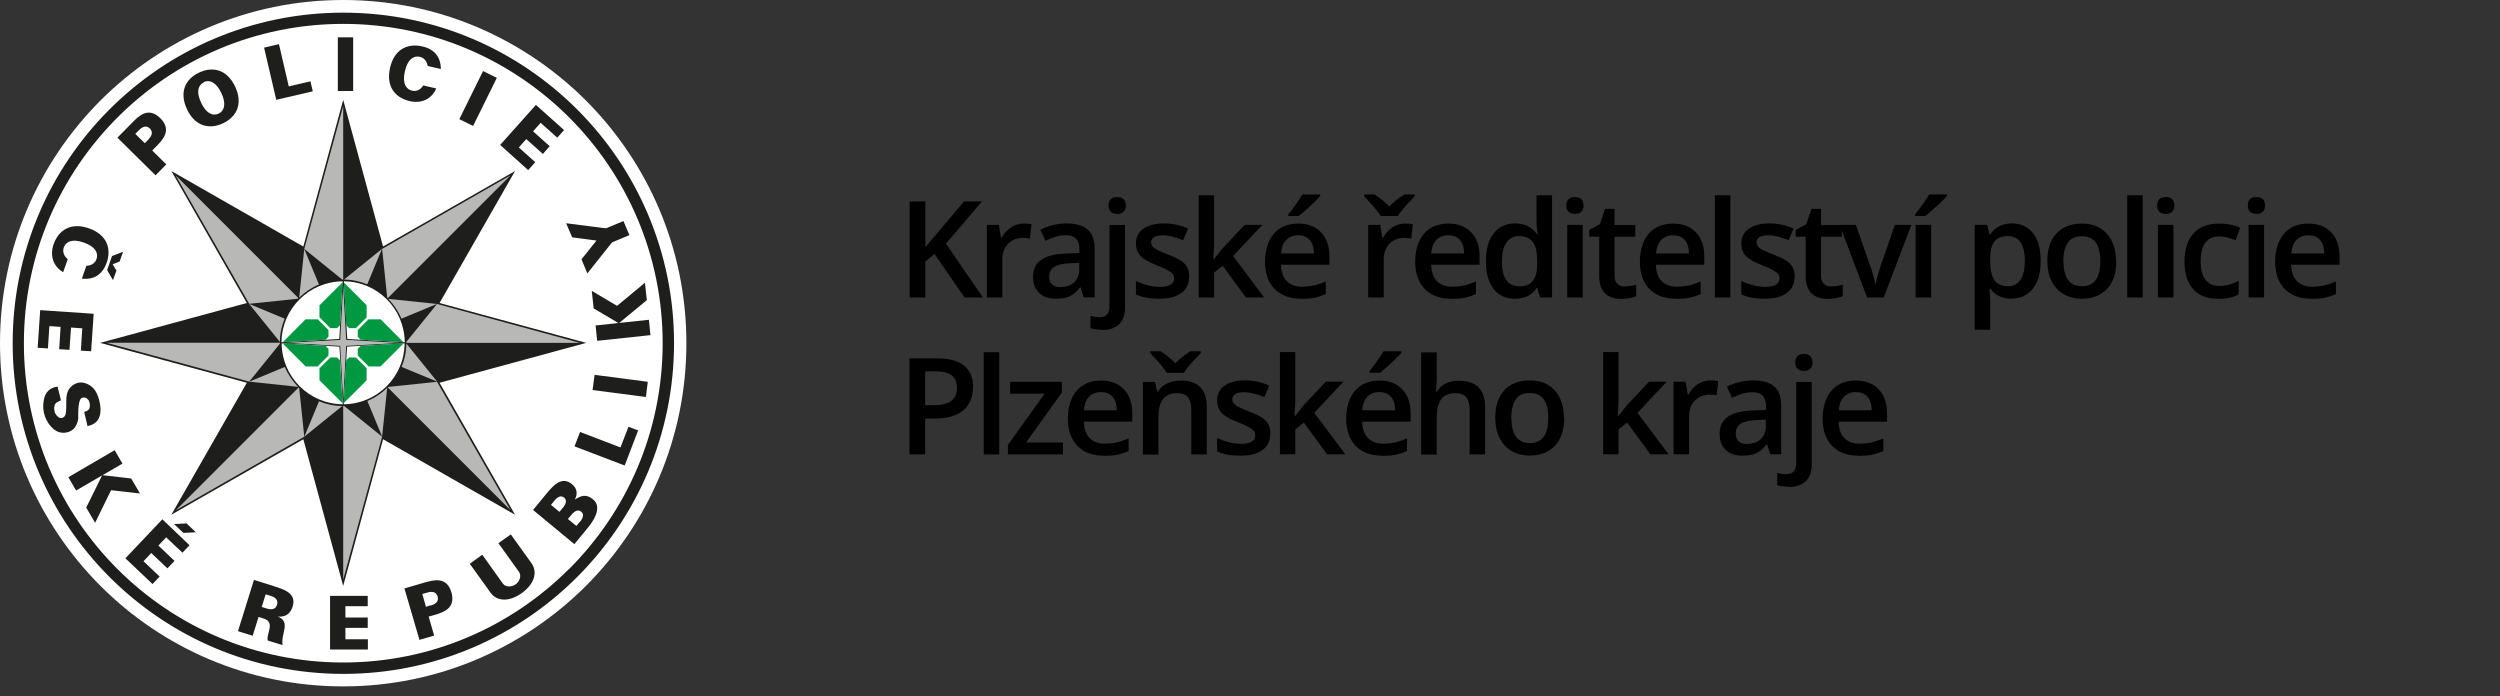 <svg width="158" height="44" viewBox="0 0 158 44" fill="none" xmlns="http://www.w3.org/2000/svg">
<rect x="0" y="0" width="158" height="44" fill="#333333" stroke="none"/>
<g clip-path="url(#clip0_137_364)">
<path d="M62.11 18.8H60.96L59.06 16.05L58.48 16.53V18.8H57.49V12.73H58.48V15.63C58.75 15.3 59.02 14.98 59.29 14.67L60.93 12.73H62.06C61 13.98 60.24 14.86 59.78 15.39L62.12 18.8H62.11Z" fill="black"/>
<path d="M64.7 14.13C64.9 14.13 65.06 14.14 65.19 14.17L65.09 15.08C64.95 15.05 64.81 15.03 64.66 15.03C64.27 15.03 63.95 15.16 63.71 15.41C63.47 15.66 63.35 15.99 63.35 16.4V18.8H62.37V14.21H63.13L63.26 15.02H63.31C63.46 14.75 63.66 14.53 63.9 14.37C64.15 14.21 64.41 14.13 64.69 14.13H64.7Z" fill="black"/>
<path d="M68.49 18.8L68.29 18.16H68.26C68.04 18.44 67.82 18.63 67.59 18.73C67.37 18.83 67.08 18.88 66.73 18.88C66.28 18.88 65.93 18.76 65.67 18.51C65.41 18.26 65.29 17.92 65.29 17.48C65.29 17.01 65.47 16.65 65.82 16.41C66.17 16.17 66.71 16.04 67.43 16.02L68.22 15.99V15.75C68.22 15.46 68.15 15.24 68.01 15.09C67.87 14.94 67.66 14.87 67.37 14.87C67.13 14.87 66.91 14.9 66.69 14.97C66.47 15.04 66.27 15.12 66.07 15.22L65.75 14.52C66 14.39 66.27 14.29 66.57 14.22C66.87 14.15 67.15 14.12 67.41 14.12C67.99 14.12 68.43 14.25 68.73 14.5C69.03 14.75 69.18 15.15 69.18 15.7V18.79H68.48L68.49 18.8ZM67.04 18.14C67.39 18.14 67.68 18.04 67.89 17.84C68.1 17.64 68.21 17.37 68.21 17.01V16.61L67.62 16.64C67.16 16.66 66.83 16.73 66.62 16.87C66.41 17.01 66.31 17.22 66.31 17.5C66.31 17.71 66.37 17.86 66.49 17.98C66.61 18.09 66.79 18.15 67.04 18.15V18.14Z" fill="black"/>
<path d="M69.651 20.84C69.361 20.84 69.111 20.8 68.921 20.74V19.97C69.111 20.02 69.301 20.05 69.501 20.05C69.921 20.05 70.121 19.81 70.121 19.34V14.22H71.101V19.41C71.101 19.88 70.981 20.24 70.731 20.49C70.481 20.73 70.121 20.86 69.661 20.86L69.651 20.84ZM70.061 12.99C70.061 12.82 70.111 12.68 70.201 12.59C70.291 12.5 70.431 12.45 70.611 12.45C70.791 12.45 70.911 12.5 71.011 12.59C71.101 12.68 71.151 12.82 71.151 12.99C71.151 13.16 71.101 13.29 71.011 13.38C70.911 13.47 70.781 13.52 70.611 13.52C70.441 13.52 70.301 13.47 70.201 13.38C70.101 13.28 70.061 13.15 70.061 12.99Z" fill="black"/>
<path d="M75.15 17.49C75.15 17.94 74.99 18.28 74.66 18.52C74.33 18.76 73.87 18.88 73.26 18.88C72.65 18.88 72.16 18.79 71.79 18.6V17.76C72.33 18.01 72.83 18.13 73.3 18.13C73.9 18.13 74.2 17.95 74.2 17.59C74.2 17.47 74.17 17.38 74.1 17.3C74.03 17.22 73.92 17.14 73.77 17.06C73.62 16.98 73.41 16.88 73.14 16.78C72.61 16.57 72.25 16.37 72.07 16.17C71.88 15.96 71.79 15.7 71.79 15.37C71.79 14.98 71.95 14.67 72.27 14.45C72.59 14.23 73.02 14.12 73.56 14.12C74.1 14.12 74.61 14.23 75.09 14.45L74.77 15.18C74.27 14.97 73.86 14.87 73.52 14.87C73.01 14.87 72.75 15.02 72.75 15.31C72.75 15.45 72.82 15.58 72.95 15.68C73.08 15.78 73.38 15.92 73.83 16.09C74.21 16.24 74.48 16.37 74.66 16.49C74.83 16.61 74.96 16.75 75.04 16.91C75.12 17.07 75.16 17.26 75.16 17.48L75.15 17.49Z" fill="black"/>
<path d="M76.721 16.38L77.271 15.69L78.661 14.21H79.781L77.931 16.18L79.891 18.8H78.741L77.271 16.79L76.731 17.23V18.8H75.761V12.34H76.731V15.49L76.681 16.37H76.711L76.721 16.38Z" fill="black"/>
<path d="M82.22 18.88C81.51 18.88 80.95 18.67 80.55 18.26C80.15 17.84 79.95 17.27 79.95 16.54C79.95 15.81 80.14 15.2 80.51 14.77C80.88 14.34 81.4 14.13 82.05 14.13C82.66 14.13 83.13 14.31 83.49 14.68C83.84 15.05 84.02 15.56 84.02 16.2V16.73H80.96C80.97 17.18 81.09 17.52 81.32 17.76C81.55 18 81.87 18.12 82.28 18.12C82.55 18.12 82.8 18.09 83.04 18.04C83.27 17.99 83.52 17.9 83.79 17.79V18.58C83.55 18.69 83.31 18.77 83.07 18.82C82.83 18.87 82.55 18.89 82.24 18.89L82.22 18.88ZM82.04 14.87C81.73 14.87 81.48 14.97 81.29 15.16C81.1 15.35 80.99 15.64 80.96 16.02H83.04C83.04 15.64 82.94 15.35 82.77 15.16C82.59 14.96 82.35 14.87 82.04 14.87ZM81.42 13.65V13.55C81.58 13.36 81.74 13.14 81.91 12.9C82.08 12.66 82.21 12.46 82.31 12.29H83.44V12.38C83.3 12.55 83.08 12.77 82.8 13.03C82.51 13.3 82.27 13.5 82.08 13.65H81.43H81.42Z" fill="black"/>
<path d="M89.411 12.29V12.4C89.061 12.76 88.821 13.03 88.671 13.2C88.531 13.37 88.421 13.52 88.341 13.65H87.261C87.081 13.36 86.731 12.94 86.211 12.4V12.29H86.871C87.251 12.54 87.561 12.79 87.801 13.05C88.071 12.77 88.381 12.52 88.751 12.29H89.411ZM88.801 14.13C89.001 14.13 89.161 14.14 89.291 14.17L89.191 15.08C89.051 15.05 88.911 15.03 88.761 15.03C88.371 15.03 88.051 15.16 87.811 15.41C87.571 15.66 87.451 15.99 87.451 16.4V18.8H86.471V14.21H87.231L87.361 15.02H87.411C87.561 14.75 87.761 14.53 88.001 14.37C88.251 14.21 88.511 14.13 88.791 14.13H88.801Z" fill="black"/>
<path d="M91.71 18.88C91 18.88 90.44 18.67 90.04 18.26C89.64 17.84 89.44 17.27 89.44 16.54C89.44 15.81 89.63 15.2 90 14.77C90.37 14.34 90.89 14.13 91.54 14.13C92.15 14.13 92.62 14.31 92.98 14.68C93.33 15.05 93.51 15.56 93.51 16.2V16.73H90.45C90.46 17.18 90.58 17.52 90.81 17.76C91.04 18 91.36 18.12 91.77 18.12C92.04 18.12 92.29 18.09 92.53 18.04C92.76 17.99 93.01 17.9 93.28 17.79V18.58C93.04 18.69 92.8 18.77 92.56 18.82C92.32 18.87 92.04 18.89 91.73 18.89L91.71 18.88ZM91.53 14.87C91.22 14.87 90.97 14.97 90.78 15.16C90.59 15.35 90.48 15.64 90.45 16.02H92.53C92.53 15.64 92.43 15.35 92.26 15.16C92.08 14.96 91.84 14.87 91.53 14.87Z" fill="black"/>
<path d="M95.73 18.88C95.16 18.88 94.71 18.67 94.39 18.26C94.07 17.84 93.91 17.26 93.91 16.51C93.91 15.76 94.07 15.17 94.4 14.75C94.73 14.33 95.18 14.12 95.75 14.12C96.35 14.12 96.81 14.34 97.13 14.79H97.18C97.13 14.46 97.11 14.2 97.11 14.01V12.34H98.09V18.8H97.33L97.16 18.2H97.12C96.81 18.66 96.35 18.88 95.75 18.88H95.73ZM95.99 18.1C96.39 18.1 96.68 17.99 96.87 17.76C97.06 17.53 97.15 17.17 97.15 16.66V16.52C97.15 15.94 97.06 15.53 96.87 15.29C96.68 15.05 96.39 14.92 95.99 14.92C95.65 14.92 95.38 15.06 95.2 15.34C95.01 15.62 94.92 16.01 94.92 16.53C94.92 17.05 95.01 17.43 95.19 17.69C95.37 17.96 95.64 18.09 96 18.09L95.99 18.1Z" fill="black"/>
<path d="M98.99 12.99C98.99 12.82 99.04 12.68 99.13 12.59C99.22 12.5 99.36 12.45 99.54 12.45C99.72 12.45 99.84 12.5 99.94 12.59C100.03 12.68 100.08 12.82 100.08 12.99C100.08 13.16 100.03 13.29 99.94 13.38C99.84 13.47 99.71 13.52 99.54 13.52C99.37 13.52 99.23 13.47 99.13 13.38C99.03 13.28 98.99 13.15 98.99 12.99ZM100.03 18.8H99.05V14.21H100.03V18.8Z" fill="black"/>
<path d="M102.7 18.1C102.94 18.1 103.18 18.06 103.41 17.99V18.72C103.3 18.77 103.16 18.81 102.99 18.84C102.82 18.87 102.64 18.89 102.46 18.89C101.54 18.89 101.07 18.4 101.07 17.43V14.96H100.44V14.53L101.11 14.17L101.44 13.2H102.04V14.22H103.35V14.96H102.04V17.42C102.04 17.66 102.1 17.83 102.22 17.94C102.34 18.05 102.49 18.11 102.68 18.11L102.7 18.1Z" fill="black"/>
<path d="M105.911 18.88C105.201 18.88 104.641 18.67 104.241 18.26C103.841 17.84 103.641 17.27 103.641 16.54C103.641 15.81 103.831 15.2 104.201 14.77C104.571 14.34 105.091 14.13 105.741 14.13C106.351 14.13 106.821 14.31 107.181 14.68C107.531 15.05 107.711 15.56 107.711 16.2V16.73H104.651C104.661 17.18 104.781 17.52 105.011 17.76C105.241 18 105.561 18.12 105.971 18.12C106.241 18.12 106.491 18.09 106.731 18.04C106.961 17.99 107.211 17.9 107.481 17.79V18.58C107.241 18.69 107.001 18.77 106.761 18.82C106.521 18.87 106.241 18.89 105.931 18.89L105.911 18.88ZM105.741 14.87C105.431 14.87 105.181 14.97 104.991 15.16C104.801 15.35 104.691 15.64 104.661 16.02H106.741C106.741 15.64 106.641 15.35 106.471 15.16C106.291 14.96 106.051 14.87 105.741 14.87Z" fill="black"/>
<path d="M109.361 18.8H108.381V12.34H109.361V18.8Z" fill="black"/>
<path d="M113.411 17.49C113.411 17.94 113.251 18.28 112.921 18.52C112.591 18.76 112.131 18.88 111.521 18.88C110.911 18.88 110.421 18.79 110.051 18.6V17.76C110.591 18.01 111.091 18.13 111.561 18.13C112.161 18.13 112.461 17.95 112.461 17.59C112.461 17.47 112.431 17.38 112.361 17.3C112.291 17.22 112.181 17.14 112.031 17.06C111.881 16.98 111.671 16.88 111.401 16.78C110.871 16.57 110.511 16.37 110.331 16.17C110.141 15.96 110.051 15.7 110.051 15.37C110.051 14.98 110.211 14.67 110.531 14.45C110.851 14.23 111.281 14.12 111.821 14.12C112.361 14.12 112.871 14.23 113.351 14.45L113.031 15.18C112.531 14.97 112.121 14.87 111.781 14.87C111.271 14.87 111.011 15.02 111.011 15.31C111.011 15.45 111.081 15.58 111.211 15.68C111.341 15.78 111.641 15.92 112.091 16.09C112.471 16.24 112.741 16.37 112.921 16.49C113.091 16.61 113.221 16.75 113.301 16.91C113.381 17.07 113.421 17.26 113.421 17.48L113.411 17.49Z" fill="black"/>
<path d="M115.75 18.1C115.99 18.1 116.23 18.06 116.46 17.99V18.72C116.35 18.77 116.21 18.81 116.04 18.84C115.87 18.87 115.69 18.89 115.51 18.89C114.59 18.89 114.12 18.4 114.12 17.43V14.96H113.49V14.53L114.16 14.17L114.49 13.2H115.09V14.22H116.4V14.96H115.09V17.42C115.09 17.66 115.15 17.83 115.27 17.94C115.39 18.05 115.54 18.11 115.73 18.11L115.75 18.1Z" fill="black"/>
<path d="M118.001 18.8L116.261 14.21H117.291L118.221 16.88C118.381 17.33 118.481 17.69 118.511 17.97H118.541C118.571 17.77 118.661 17.41 118.831 16.88L119.761 14.21H120.801L119.051 18.8H118.001Z" fill="black"/>
<path d="M121.03 13.65V13.55C121.19 13.36 121.35 13.14 121.52 12.9C121.69 12.66 121.82 12.46 121.92 12.29H123.05V12.38C122.91 12.55 122.69 12.77 122.4 13.03C122.11 13.3 121.87 13.5 121.68 13.65H121.03ZM122.05 18.8H121.07V14.21H122.05V18.8Z" fill="black"/>
<path d="M127.131 18.88C126.551 18.88 126.101 18.67 125.781 18.25H125.721C125.761 18.64 125.781 18.87 125.781 18.96V20.84H124.801V14.21H125.591C125.611 14.3 125.661 14.5 125.731 14.82H125.781C126.081 14.36 126.541 14.12 127.151 14.12C127.721 14.12 128.171 14.33 128.491 14.74C128.811 15.15 128.971 15.74 128.971 16.49C128.971 17.24 128.811 17.82 128.481 18.24C128.151 18.66 127.711 18.87 127.131 18.87V18.88ZM126.901 14.92C126.511 14.92 126.231 15.03 126.051 15.26C125.871 15.49 125.781 15.85 125.781 16.35V16.5C125.781 17.06 125.871 17.46 126.051 17.71C126.231 17.96 126.521 18.09 126.921 18.09C127.261 18.09 127.521 17.95 127.701 17.67C127.881 17.39 127.971 17 127.971 16.49C127.971 15.98 127.881 15.59 127.701 15.32C127.521 15.06 127.251 14.92 126.901 14.92Z" fill="black"/>
<path d="M133.751 16.5C133.751 17.25 133.561 17.83 133.171 18.25C132.781 18.67 132.251 18.88 131.561 18.88C131.131 18.88 130.751 18.78 130.421 18.59C130.091 18.4 129.841 18.12 129.661 17.76C129.481 17.4 129.391 16.98 129.391 16.5C129.391 15.75 129.581 15.17 129.961 14.76C130.341 14.35 130.881 14.13 131.571 14.13C132.261 14.13 132.761 14.34 133.151 14.77C133.541 15.2 133.731 15.77 133.731 16.5H133.751ZM130.411 16.5C130.411 17.56 130.801 18.09 131.581 18.09C132.361 18.09 132.741 17.56 132.741 16.5C132.741 15.44 132.351 14.93 131.571 14.93C131.161 14.93 130.861 15.07 130.681 15.34C130.501 15.61 130.401 16 130.401 16.51L130.411 16.5Z" fill="black"/>
<path d="M135.42 18.8H134.44V12.34H135.42V18.8Z" fill="black"/>
<path d="M136.33 12.99C136.33 12.82 136.38 12.68 136.47 12.59C136.56 12.5 136.7 12.45 136.88 12.45C137.06 12.45 137.18 12.5 137.28 12.59C137.37 12.68 137.42 12.82 137.42 12.99C137.42 13.16 137.37 13.29 137.28 13.38C137.18 13.47 137.05 13.52 136.88 13.52C136.71 13.52 136.57 13.47 136.47 13.38C136.37 13.28 136.33 13.15 136.33 12.99ZM137.36 18.8H136.38V14.21H137.36V18.8Z" fill="black"/>
<path d="M140.181 18.88C139.491 18.88 138.961 18.68 138.601 18.27C138.241 17.86 138.061 17.28 138.061 16.53C138.061 15.78 138.251 15.16 138.631 14.75C139.011 14.33 139.551 14.13 140.271 14.13C140.751 14.13 141.191 14.22 141.581 14.4L141.291 15.18C140.881 15.02 140.541 14.94 140.271 14.94C139.481 14.94 139.081 15.47 139.081 16.52C139.081 17.03 139.181 17.42 139.381 17.68C139.581 17.94 139.871 18.07 140.251 18.07C140.681 18.07 141.091 17.96 141.481 17.75V18.6C141.311 18.7 141.121 18.78 140.921 18.82C140.721 18.86 140.481 18.89 140.201 18.89L140.181 18.88Z" fill="black"/>
<path d="M142.061 12.99C142.061 12.82 142.111 12.68 142.201 12.59C142.291 12.5 142.431 12.45 142.611 12.45C142.791 12.45 142.911 12.5 143.011 12.59C143.101 12.68 143.151 12.82 143.151 12.99C143.151 13.16 143.101 13.29 143.011 13.38C142.911 13.47 142.781 13.52 142.611 13.52C142.441 13.52 142.301 13.47 142.201 13.38C142.101 13.28 142.061 13.15 142.061 12.99ZM143.091 18.8H142.111V14.21H143.091V18.8Z" fill="black"/>
<path d="M146.06 18.88C145.35 18.88 144.79 18.67 144.39 18.26C143.99 17.84 143.79 17.27 143.79 16.54C143.79 15.81 143.98 15.2 144.35 14.77C144.72 14.34 145.24 14.13 145.89 14.13C146.5 14.13 146.97 14.31 147.33 14.68C147.68 15.05 147.86 15.56 147.86 16.2V16.73H144.8C144.81 17.18 144.93 17.52 145.16 17.76C145.39 18 145.71 18.12 146.12 18.12C146.39 18.12 146.64 18.09 146.88 18.04C147.11 17.99 147.36 17.9 147.63 17.79V18.58C147.39 18.69 147.15 18.77 146.91 18.82C146.67 18.87 146.39 18.89 146.08 18.89L146.06 18.88ZM145.89 14.87C145.58 14.87 145.33 14.97 145.14 15.16C144.95 15.35 144.84 15.64 144.81 16.02H146.89C146.89 15.64 146.79 15.35 146.62 15.16C146.44 14.96 146.2 14.87 145.89 14.87Z" fill="black"/>
<path d="M61.49 24.48C61.49 25.11 61.281 25.6 60.87 25.94C60.45 26.28 59.861 26.45 59.1 26.45H58.471V28.72H57.48V22.65H59.23C59.99 22.65 60.56 22.81 60.931 23.11C61.31 23.42 61.501 23.88 61.501 24.48H61.49ZM58.471 25.61H59.001C59.511 25.61 59.88 25.52 60.12 25.34C60.361 25.16 60.48 24.89 60.48 24.51C60.48 24.16 60.37 23.9 60.16 23.73C59.95 23.56 59.62 23.47 59.16 23.47H58.471V25.6V25.61Z" fill="black"/>
<path d="M63.151 28.72H62.171V22.26H63.151V28.72Z" fill="black"/>
<path d="M67.18 28.72H63.7V28.12L66.02 24.88H63.84V24.13H67.11V24.81L64.84 27.97H67.18V28.72Z" fill="black"/>
<path d="M69.76 28.8C69.05 28.8 68.49 28.59 68.09 28.18C67.69 27.76 67.49 27.19 67.49 26.46C67.49 25.73 67.68 25.12 68.05 24.69C68.42 24.26 68.94 24.05 69.59 24.05C70.2 24.05 70.67 24.23 71.03 24.6C71.38 24.97 71.56 25.48 71.56 26.12V26.65H68.5C68.51 27.1 68.63 27.44 68.86 27.68C69.09 27.92 69.41 28.04 69.82 28.04C70.09 28.04 70.34 28.01 70.58 27.96C70.81 27.91 71.06 27.82 71.33 27.71V28.5C71.09 28.61 70.85 28.69 70.61 28.74C70.37 28.79 70.09 28.81 69.78 28.81L69.76 28.8ZM69.58 24.78C69.27 24.78 69.02 24.88 68.83 25.07C68.64 25.26 68.53 25.55 68.5 25.93H70.58C70.58 25.55 70.48 25.26 70.31 25.07C70.13 24.87 69.89 24.78 69.58 24.78Z" fill="black"/>
<path d="M76.27 28.72H75.29V25.9C75.29 25.55 75.221 25.28 75.081 25.11C74.941 24.94 74.71 24.85 74.4 24.85C73.99 24.85 73.691 24.97 73.501 25.22C73.311 25.46 73.21 25.87 73.21 26.44V28.73H72.231V24.14H72.99L73.13 24.74H73.18C73.32 24.52 73.51 24.35 73.77 24.23C74.02 24.11 74.311 24.05 74.621 24.05C75.721 24.05 76.27 24.61 76.27 25.73V28.72ZM75.891 22.2V22.31C75.54 22.67 75.3 22.94 75.15 23.11C75.01 23.28 74.9 23.43 74.82 23.56H73.74C73.561 23.27 73.21 22.85 72.691 22.31V22.2H73.35C73.731 22.45 74.04 22.7 74.281 22.96C74.55 22.68 74.861 22.43 75.231 22.2H75.891Z" fill="black"/>
<path d="M80.281 27.41C80.281 27.86 80.121 28.2 79.791 28.44C79.461 28.68 79.001 28.8 78.391 28.8C77.781 28.8 77.291 28.71 76.921 28.52V27.68C77.461 27.93 77.961 28.05 78.431 28.05C79.031 28.05 79.331 27.87 79.331 27.51C79.331 27.39 79.301 27.3 79.231 27.22C79.161 27.14 79.051 27.06 78.901 26.98C78.751 26.9 78.541 26.8 78.271 26.7C77.741 26.49 77.381 26.29 77.201 26.09C77.011 25.88 76.921 25.62 76.921 25.29C76.921 24.9 77.081 24.59 77.401 24.37C77.721 24.15 78.151 24.04 78.691 24.04C79.231 24.04 79.741 24.15 80.221 24.37L79.901 25.1C79.401 24.89 78.991 24.79 78.651 24.79C78.141 24.79 77.881 24.94 77.881 25.23C77.881 25.37 77.951 25.5 78.081 25.6C78.211 25.7 78.511 25.84 78.961 26.01C79.341 26.16 79.611 26.29 79.791 26.41C79.961 26.53 80.091 26.67 80.171 26.83C80.251 26.99 80.291 27.18 80.291 27.4L80.281 27.41Z" fill="black"/>
<path d="M81.851 26.29L82.401 25.6L83.791 24.12H84.911L83.061 26.09L85.021 28.71H83.871L82.401 26.7L81.861 27.14V28.71H80.891V22.25H81.861V25.4L81.811 26.28H81.841L81.851 26.29Z" fill="black"/>
<path d="M87.35 28.8C86.64 28.8 86.08 28.59 85.68 28.18C85.28 27.76 85.08 27.19 85.08 26.46C85.08 25.73 85.27 25.12 85.64 24.69C86.01 24.26 86.53 24.05 87.18 24.05C87.79 24.05 88.26 24.23 88.62 24.6C88.97 24.97 89.15 25.48 89.15 26.12V26.65H86.09C86.1 27.1 86.22 27.44 86.45 27.68C86.68 27.92 87 28.04 87.41 28.04C87.68 28.04 87.93 28.01 88.17 27.96C88.4 27.91 88.65 27.82 88.92 27.71V28.5C88.68 28.61 88.44 28.69 88.2 28.74C87.96 28.79 87.68 28.81 87.37 28.81L87.35 28.8ZM87.17 24.78C86.86 24.78 86.61 24.88 86.42 25.07C86.23 25.26 86.12 25.55 86.09 25.93H88.17C88.17 25.55 88.07 25.26 87.9 25.07C87.72 24.87 87.48 24.78 87.17 24.78ZM86.55 23.56V23.46C86.71 23.27 86.87 23.05 87.04 22.81C87.21 22.57 87.34 22.37 87.44 22.2H88.57V22.29C88.43 22.46 88.21 22.68 87.93 22.94C87.64 23.21 87.4 23.41 87.21 23.56H86.56H86.55Z" fill="black"/>
<path d="M93.86 28.72H92.88V25.9C92.88 25.55 92.81 25.28 92.67 25.11C92.53 24.94 92.3 24.85 91.99 24.85C91.58 24.85 91.28 24.97 91.09 25.22C90.9 25.47 90.8 25.88 90.8 26.45V28.73H89.82V22.27H90.8V23.91C90.8 24.17 90.78 24.45 90.75 24.75H90.81C90.94 24.53 91.13 24.36 91.36 24.24C91.6 24.12 91.87 24.06 92.19 24.06C93.3 24.06 93.86 24.62 93.86 25.74V28.73V28.72Z" fill="black"/>
<path d="M98.86 26.41C98.86 27.16 98.67 27.74 98.28 28.16C97.89 28.58 97.36 28.79 96.67 28.79C96.24 28.79 95.86 28.69 95.53 28.5C95.2 28.31 94.95 28.03 94.77 27.67C94.59 27.31 94.5 26.89 94.5 26.41C94.5 25.66 94.69 25.08 95.07 24.67C95.45 24.26 95.99 24.04 96.68 24.04C97.37 24.04 97.87 24.25 98.26 24.68C98.65 25.11 98.84 25.68 98.84 26.41H98.86ZM95.52 26.41C95.52 27.47 95.91 28 96.69 28C97.47 28 97.85 27.47 97.85 26.41C97.85 25.35 97.46 24.84 96.68 24.84C96.27 24.84 95.97 24.98 95.79 25.25C95.61 25.52 95.51 25.91 95.51 26.42L95.52 26.41Z" fill="black"/>
<path d="M102.28 26.29L102.83 25.6L104.22 24.12H105.34L103.49 26.09L105.45 28.71H104.3L102.83 26.7L102.29 27.14V28.71H101.32V22.25H102.29V25.4L102.24 26.28H102.27L102.28 26.29Z" fill="black"/>
<path d="M108.101 24.04C108.301 24.04 108.461 24.05 108.591 24.08L108.491 24.99C108.351 24.96 108.211 24.94 108.061 24.94C107.671 24.94 107.351 25.07 107.111 25.32C106.871 25.57 106.751 25.9 106.751 26.31V28.71H105.771V24.12H106.531L106.661 24.93H106.711C106.861 24.66 107.061 24.44 107.301 24.28C107.551 24.12 107.811 24.04 108.091 24.04H108.101Z" fill="black"/>
<path d="M111.881 28.72L111.681 28.08H111.651C111.431 28.36 111.211 28.55 110.981 28.65C110.761 28.75 110.471 28.8 110.121 28.8C109.671 28.8 109.321 28.68 109.061 28.43C108.801 28.18 108.681 27.84 108.681 27.4C108.681 26.93 108.861 26.57 109.211 26.33C109.561 26.09 110.101 25.96 110.821 25.94L111.611 25.91V25.67C111.611 25.38 111.541 25.16 111.401 25.01C111.261 24.86 111.051 24.79 110.761 24.79C110.521 24.79 110.301 24.82 110.081 24.89C109.861 24.96 109.661 25.04 109.461 25.14L109.141 24.44C109.391 24.31 109.661 24.21 109.961 24.14C110.261 24.07 110.541 24.04 110.801 24.04C111.381 24.04 111.821 24.17 112.121 24.42C112.421 24.67 112.571 25.07 112.571 25.62V28.71H111.871L111.881 28.72ZM110.431 28.05C110.781 28.05 111.071 27.95 111.281 27.75C111.491 27.55 111.601 27.28 111.601 26.92V26.52L111.011 26.55C110.551 26.57 110.221 26.64 110.011 26.78C109.801 26.92 109.701 27.13 109.701 27.41C109.701 27.62 109.761 27.77 109.881 27.89C110.001 28 110.181 28.06 110.431 28.06V28.05Z" fill="black"/>
<path d="M113.05 30.76C112.76 30.76 112.51 30.72 112.32 30.66V29.89C112.51 29.94 112.7 29.97 112.9 29.97C113.32 29.97 113.52 29.73 113.52 29.26V24.14H114.5V29.33C114.5 29.8 114.38 30.16 114.13 30.41C113.88 30.65 113.52 30.78 113.06 30.78L113.05 30.76ZM113.46 22.91C113.46 22.74 113.51 22.6 113.6 22.51C113.69 22.42 113.83 22.37 114.01 22.37C114.19 22.37 114.31 22.42 114.41 22.51C114.5 22.6 114.55 22.74 114.55 22.91C114.55 23.08 114.5 23.21 114.41 23.3C114.31 23.39 114.18 23.44 114.01 23.44C113.84 23.44 113.7 23.39 113.6 23.3C113.5 23.2 113.46 23.07 113.46 22.91Z" fill="black"/>
<path d="M117.46 28.8C116.75 28.8 116.19 28.59 115.79 28.18C115.39 27.76 115.19 27.19 115.19 26.46C115.19 25.73 115.38 25.12 115.75 24.69C116.12 24.26 116.64 24.05 117.29 24.05C117.9 24.05 118.37 24.23 118.73 24.6C119.08 24.97 119.26 25.48 119.26 26.12V26.65H116.2C116.21 27.1 116.33 27.44 116.56 27.68C116.79 27.92 117.11 28.04 117.52 28.04C117.79 28.04 118.04 28.01 118.28 27.96C118.51 27.91 118.76 27.82 119.03 27.71V28.5C118.79 28.61 118.55 28.69 118.31 28.74C118.07 28.79 117.79 28.81 117.48 28.81L117.46 28.8ZM117.29 24.78C116.98 24.78 116.73 24.88 116.54 25.07C116.35 25.26 116.24 25.55 116.21 25.93H118.29C118.29 25.55 118.19 25.26 118.02 25.07C117.84 24.87 117.6 24.78 117.29 24.78Z" fill="black"/>
<path d="M6.35 6.35C2.43 10.28 0 15.7 0 21.69C0 27.68 2.43 33.1 6.35 37.03C10.28 40.96 15.7 43.38 21.69 43.38C27.68 43.38 33.1 40.95 37.03 37.03C40.96 33.1 43.38 27.68 43.38 21.69C43.38 15.7 40.95 10.28 37.03 6.35C33.1 2.43 27.68 0 21.69 0C15.7 0 10.28 2.43 6.35 6.35Z" fill="white"/>
<path d="M27.78 24.19L37.05 21.67L27.78 19.15L32.55 10.81L24.21 15.58L21.69 6.31L19.17 15.58L10.83 10.81L15.6 19.15L6.33 21.67L15.6 24.19L10.83 32.53L19.17 27.76L21.69 37.03L24.21 27.76L32.55 32.53M19.77 5.78L19.62 5.14L18.25 5.46L17.63 2.79L16.69 3.01L17.46 6.31L19.78 5.77L19.77 5.78ZM7.14 17.71L7.36 17.1L7.12 16.7L7.56 16.53L7.78 15.91L7.08 16.18L6.77 17.07L7.15 17.72L7.14 17.71ZM10.51 10.39L9.62 9.51C9.62 9.51 9.64 9.49 9.86 9.27C10.28 8.84 10.89 8.22 10.13 7.47C9.37 6.72 8.76 7.33 8.34 7.77C8.12 7.99 7.42 8.7 7.42 8.7L9.83 11.08L10.51 10.39ZM9.39 8.81C9.18 9.02 9.15 9.05 9.15 9.05L8.55 8.46C8.55 8.46 8.57 8.44 8.79 8.22C9.01 8 9.25 7.91 9.47 8.12C9.69 8.34 9.6 8.58 9.38 8.81M14.1 7.79C14.94 7.39 15.38 6.58 14.86 5.47C14.33 4.36 13.42 4.19 12.58 4.59C11.74 4.98 11.3 5.8 11.82 6.91C12.34 8.01 13.26 8.19 14.1 7.79ZM12.88 5.19C13.23 5.02 13.66 5.18 13.99 5.88C14.32 6.58 14.17 7.01 13.82 7.18C13.46 7.35 13.04 7.19 12.71 6.49C12.38 5.79 12.53 5.37 12.89 5.2M4 17.18L4.28 16.38C4.01 16.15 3.95 15.89 4.03 15.64C4.16 15.27 4.57 15.07 5.3 15.33C6.03 15.59 6.23 15.99 6.1 16.37C6.01 16.62 5.81 16.78 5.46 16.8C5.46 16.8 5.17 17.6 5.18 17.61C5.97 17.7 6.49 17.31 6.74 16.61C7.05 15.73 6.78 14.84 5.62 14.43C4.47 14.03 3.7 14.55 3.39 15.43C3.14 16.14 3.35 16.83 3.99 17.2M37.4 18.39L37.52 19.49L39.11 20.43L40.88 18.97L40.76 17.87L39 19.33L37.41 18.39H37.4ZM33.84 10.26L32.79 9.32L33.26 8.79L34.31 9.73L34.74 9.24L33.69 8.3L34.17 7.76L35.22 8.7L35.65 8.22L33.87 6.63L31.61 9.16L33.38 10.75L33.82 10.26H33.84ZM22.32 2.36H21.35V5.75H22.32V2.36ZM37.74 21.54L41.11 21.18L41.01 20.21L37.64 20.57L37.74 21.53V21.54ZM25.89 6.39C26.62 6.56 27.28 6.27 27.57 5.59L26.75 5.4C26.56 5.7 26.3 5.79 26.04 5.73C25.66 5.64 25.41 5.26 25.59 4.5C25.76 3.75 26.14 3.5 26.53 3.59C26.78 3.65 26.97 3.83 27.03 4.17L27.86 4.36C27.86 3.57 27.41 3.09 26.68 2.93C25.78 2.73 24.92 3.09 24.65 4.29C24.38 5.48 24.99 6.19 25.9 6.39M31.4 4.92L30.53 4.49L29.03 7.53L29.9 7.96L31.4 4.92ZM37.7 15.2L36.75 16.39L37.12 17.28L38.68 15.32L39.78 14.86L39.4 13.97L38.3 14.43L35.78 14.11L36.16 15L37.68 15.2H37.7ZM21.83 40.39V39.68H23.24V39.03H21.83V38.31H23.24V37.66H20.86V41.05H23.25V40.4H21.84L21.83 40.39ZM26.82 36.82C26.52 36.91 25.56 37.19 25.56 37.19L26.51 40.44L27.44 40.17L27.09 38.97C27.09 38.97 27.11 38.97 27.41 38.88C27.99 38.71 28.82 38.47 28.53 37.44C28.23 36.41 27.4 36.66 26.82 36.82ZM27.24 38.25C26.96 38.33 26.92 38.35 26.92 38.35L26.69 37.54C26.69 37.54 26.71 37.54 27.01 37.45C27.31 37.36 27.57 37.4 27.66 37.7C27.74 38 27.55 38.17 27.25 38.26M37.49 31.57C37.03 31.19 36.73 31.33 36.33 31.57C36.37 31.48 36.65 31.02 36.15 30.6C35.47 30.04 34.91 30.76 34.52 31.22C34.32 31.46 33.69 32.23 33.69 32.23L36.3 34.39C36.3 34.39 36.93 33.63 37.13 33.38C38.09 32.22 37.69 31.73 37.48 31.56M35.57 32.09C35.38 32.32 35.36 32.35 35.36 32.35L34.82 31.91C34.82 31.91 34.84 31.89 35.03 31.65C35.23 31.41 35.45 31.28 35.65 31.45C35.85 31.61 35.77 31.85 35.57 32.1M36.64 32.98C36.45 33.21 36.43 33.24 36.43 33.24L35.89 32.8C35.89 32.8 35.91 32.78 36.11 32.54C36.31 32.3 36.53 32.17 36.73 32.34C36.93 32.5 36.85 32.74 36.65 32.99M32.29 33.77L31.5 34.33C31.5 34.33 32.71 36.02 32.8 36.14C32.98 36.4 32.83 36.76 32.59 36.93C32.35 37.1 31.96 37.13 31.78 36.88C31.69 36.75 30.48 35.06 30.48 35.06L29.69 35.63C29.69 35.63 30.88 37.29 30.99 37.44C31.43 38.06 32.23 38.02 32.98 37.48C33.73 36.94 34.02 36.2 33.58 35.58C33.47 35.43 32.28 33.77 32.28 33.77M39.22 28.28L36.66 27.3L36.31 28.21L39.48 29.42L40.33 27.2L39.72 26.97L39.21 28.29L39.22 28.28ZM21.69 0.8C10.15 0.8 0.8 10.15 0.8 21.69C0.8 33.23 10.16 42.59 21.7 42.59C33.24 42.59 42.59 33.24 42.6 21.69C42.6 10.15 33.24 0.8 21.7 0.8M35.96 35.96C32.31 39.61 27.26 41.87 21.69 41.87C16.12 41.87 11.07 39.61 7.42 35.96C3.77 32.31 1.51 27.27 1.51 21.69C1.51 16.11 3.77 11.08 7.43 7.42C11.08 3.77 16.12 1.51 21.7 1.51C27.28 1.51 32.31 3.77 35.97 7.42C39.62 11.07 41.88 16.12 41.88 21.69C41.88 27.26 39.62 32.31 35.97 35.96M37.46 24.65L40.82 25.09L40.94 24.13L37.58 23.69L37.45 24.65H37.46ZM11 33.12L11.59 33.68L12.38 33.64L11.79 33.08L11 33.12ZM7.25 28.45L4.32 30.16L4.81 31L7.74 29.3L7.25 28.46V28.45ZM4.94 26.37C4.94 25.73 4.98 25.2 5.19 25.14C5.36 25.09 5.47 25.14 5.58 25.27C5.67 25.37 5.71 25.62 5.66 25.79C5.63 25.91 5.49 25.99 5.32 26.03C5.39 26.33 5.53 26.93 5.53 26.93C5.53 26.93 5.99 26.86 6.2 26.52C6.53 25.99 6.26 25.06 6.02 24.69C5.78 24.32 5.21 24 4.71 24.28C3.94 24.71 4.3 25.53 4.14 26.21C4.09 26.35 3.95 26.45 3.79 26.41C3.64 26.37 3.54 26.21 3.47 26.09C3.4 25.87 3.39 25.53 3.61 25.42C3.77 25.34 3.85 25.3 3.85 25.3L3.64 24.44C3.3 24.46 2.98 24.68 2.85 24.99C2.59 25.73 2.77 26.46 3.23 26.97C3.65 27.44 4.13 27.41 4.47 27.24C4.82 27.07 4.95 26.58 4.95 26.38M8.29 30.24L6.46 30.03L5.45 32.08L6.01 33.04L7.02 30.98L8.85 31.19L8.29 30.24ZM17.3 37.04C17 36.95 16.05 36.65 16.05 36.65L15.04 39.89L15.97 40.18L16.34 38.99C16.34 38.99 16.36 38.99 16.66 39.09C17.43 39.33 16.81 40.05 16.92 40.48L17.86 40.77C17.73 40.05 18.41 39.31 17.56 38.97C17.9 38.99 18.31 38.93 18.5 38.32C18.76 37.48 17.89 37.23 17.31 37.05M17.51 38.22C17.42 38.52 17.16 38.55 16.86 38.46C16.58 38.37 16.54 38.36 16.54 38.36L16.79 37.56C16.79 37.56 16.81 37.56 17.11 37.66C17.41 37.75 17.6 37.93 17.51 38.23M3.12 20.61L3.83 20.66L3.74 22.07L4.39 22.11L4.49 20.7L5.2 20.75L5.11 22.16L5.76 22.2L5.92 19.83L2.54 19.6L2.38 21.98L3.03 22.02L3.12 20.61ZM7.91 35.27L9.64 36.91L10.09 36.44L9.07 35.47L9.56 34.95L10.58 35.92L11.03 35.45L10.01 34.48L10.5 33.96L11.53 34.93L11.98 34.46L10.26 32.82L7.93 35.28L7.91 35.27Z" fill="#1E1E1C"/>
<path d="M24.14 15.73L21.74 17.67C22.26 17.67 22.76 17.78 23.21 17.97M21.69 17.67V6.7L19.23 15.73L21.63 17.67C21.63 17.67 21.67 17.67 21.69 17.67ZM24.51 18.84L32.27 11.08L24.15 15.73L24.47 18.8C24.47 18.8 24.5 18.83 24.51 18.84ZM19.23 15.73L18.91 18.81C19.27 18.46 19.69 18.17 20.16 17.98L19.23 15.74V15.73ZM18.82 18.88C18.82 18.88 18.85 18.85 18.86 18.84L11.1 11.08L15.75 19.2L18.82 18.88ZM27.62 19.21L24.54 18.89C24.89 19.25 25.18 19.67 25.37 20.14L27.61 19.21H27.62ZM27.62 19.21L25.68 21.61C25.68 21.61 25.68 21.65 25.68 21.67H36.65L27.62 19.21ZM25.68 21.72C25.68 22.24 25.57 22.74 25.38 23.19L27.63 24.12L25.69 21.72H25.68ZM24.55 24.45C24.55 24.45 24.52 24.47 24.51 24.49L32.27 32.25L27.62 24.13L24.55 24.45ZM19.23 27.6L21.63 25.66C21.11 25.66 20.61 25.55 20.16 25.36L19.23 27.61V27.6ZM21.69 25.66V36.63L24.15 27.6L21.75 25.66C21.75 25.66 21.71 25.66 21.69 25.66ZM17.69 21.61C17.69 21.09 17.8 20.59 17.99 20.14L15.75 19.21L17.69 21.61ZM23.22 25.35L24.15 27.59L24.47 24.51C24.11 24.86 23.69 25.15 23.22 25.34M18 23.19L15.76 24.12L18.84 24.45C18.49 24.09 18.2 23.67 18 23.19ZM15.75 24.12L17.69 21.72C17.69 21.72 17.69 21.68 17.69 21.66H6.72L15.75 24.12ZM18.87 24.49L11.11 32.25L19.23 27.6L18.91 24.53C18.91 24.53 18.89 24.5 18.87 24.49ZM21.69 18.02L21.5 21.48L18.04 21.67L21.5 21.86L21.69 25.32L21.88 21.86L25.34 21.67L21.88 21.48L21.69 18.02Z" fill="#B8B8B7"/>
<path d="M17.8 21.63L21.15 21.44L21.44 21.42L21.46 21.13L21.65 17.78C19.53 17.8 17.81 19.51 17.79 21.63M21.94 21.42L22.23 21.44L25.58 21.63C25.56 19.51 23.85 17.79 21.73 17.78L21.93 21.13L21.95 21.42H21.94ZM21.44 21.91L21.15 21.89L17.8 21.7C17.82 23.82 19.53 25.53 21.66 25.55L21.47 22.2L21.45 21.91H21.44ZM21.94 21.91L21.92 22.2L21.72 25.55C23.84 25.53 25.56 23.82 25.57 21.7L22.23 21.89L21.94 21.91Z" fill="white"/>
<path d="M24.06 20.18H23.29L22.61 20.86V21.28L22.79 21.47L25.5 21.63" fill="#009841"/>
<path d="M22.8 21.86L22.61 22.05V22.47L23.3 23.16H24.05L25.51 21.7" fill="#009841"/>
<path d="M19.31 20.18H20.08L20.76 20.86V21.28L20.58 21.47L17.87 21.63" fill="#009841"/>
<path d="M20.57 21.86L20.76 22.05V22.47L20.07 23.16H19.32L17.86 21.7" fill="#009841"/>
<path d="M23.171 19.29V20.06L22.491 20.74H22.07L21.881 20.56L21.73 17.85" fill="#009841"/>
<path d="M21.49 20.55L21.3 20.74H20.88L20.19 20.05V19.3L21.65 17.84" fill="#009841"/>
<path d="M23.17 24.04V23.27L22.49 22.59H22.07L21.88 22.77L21.72 25.48" fill="#009841"/>
<path d="M21.49 22.78L21.3 22.59H20.88L20.19 23.28V24.03L21.65 25.49" fill="#009841"/>
</g>
<defs>
<clipPath id="clip0_137_364">
<rect width="157.85" height="43.39" fill="white"/>
</clipPath>
</defs>
</svg>
